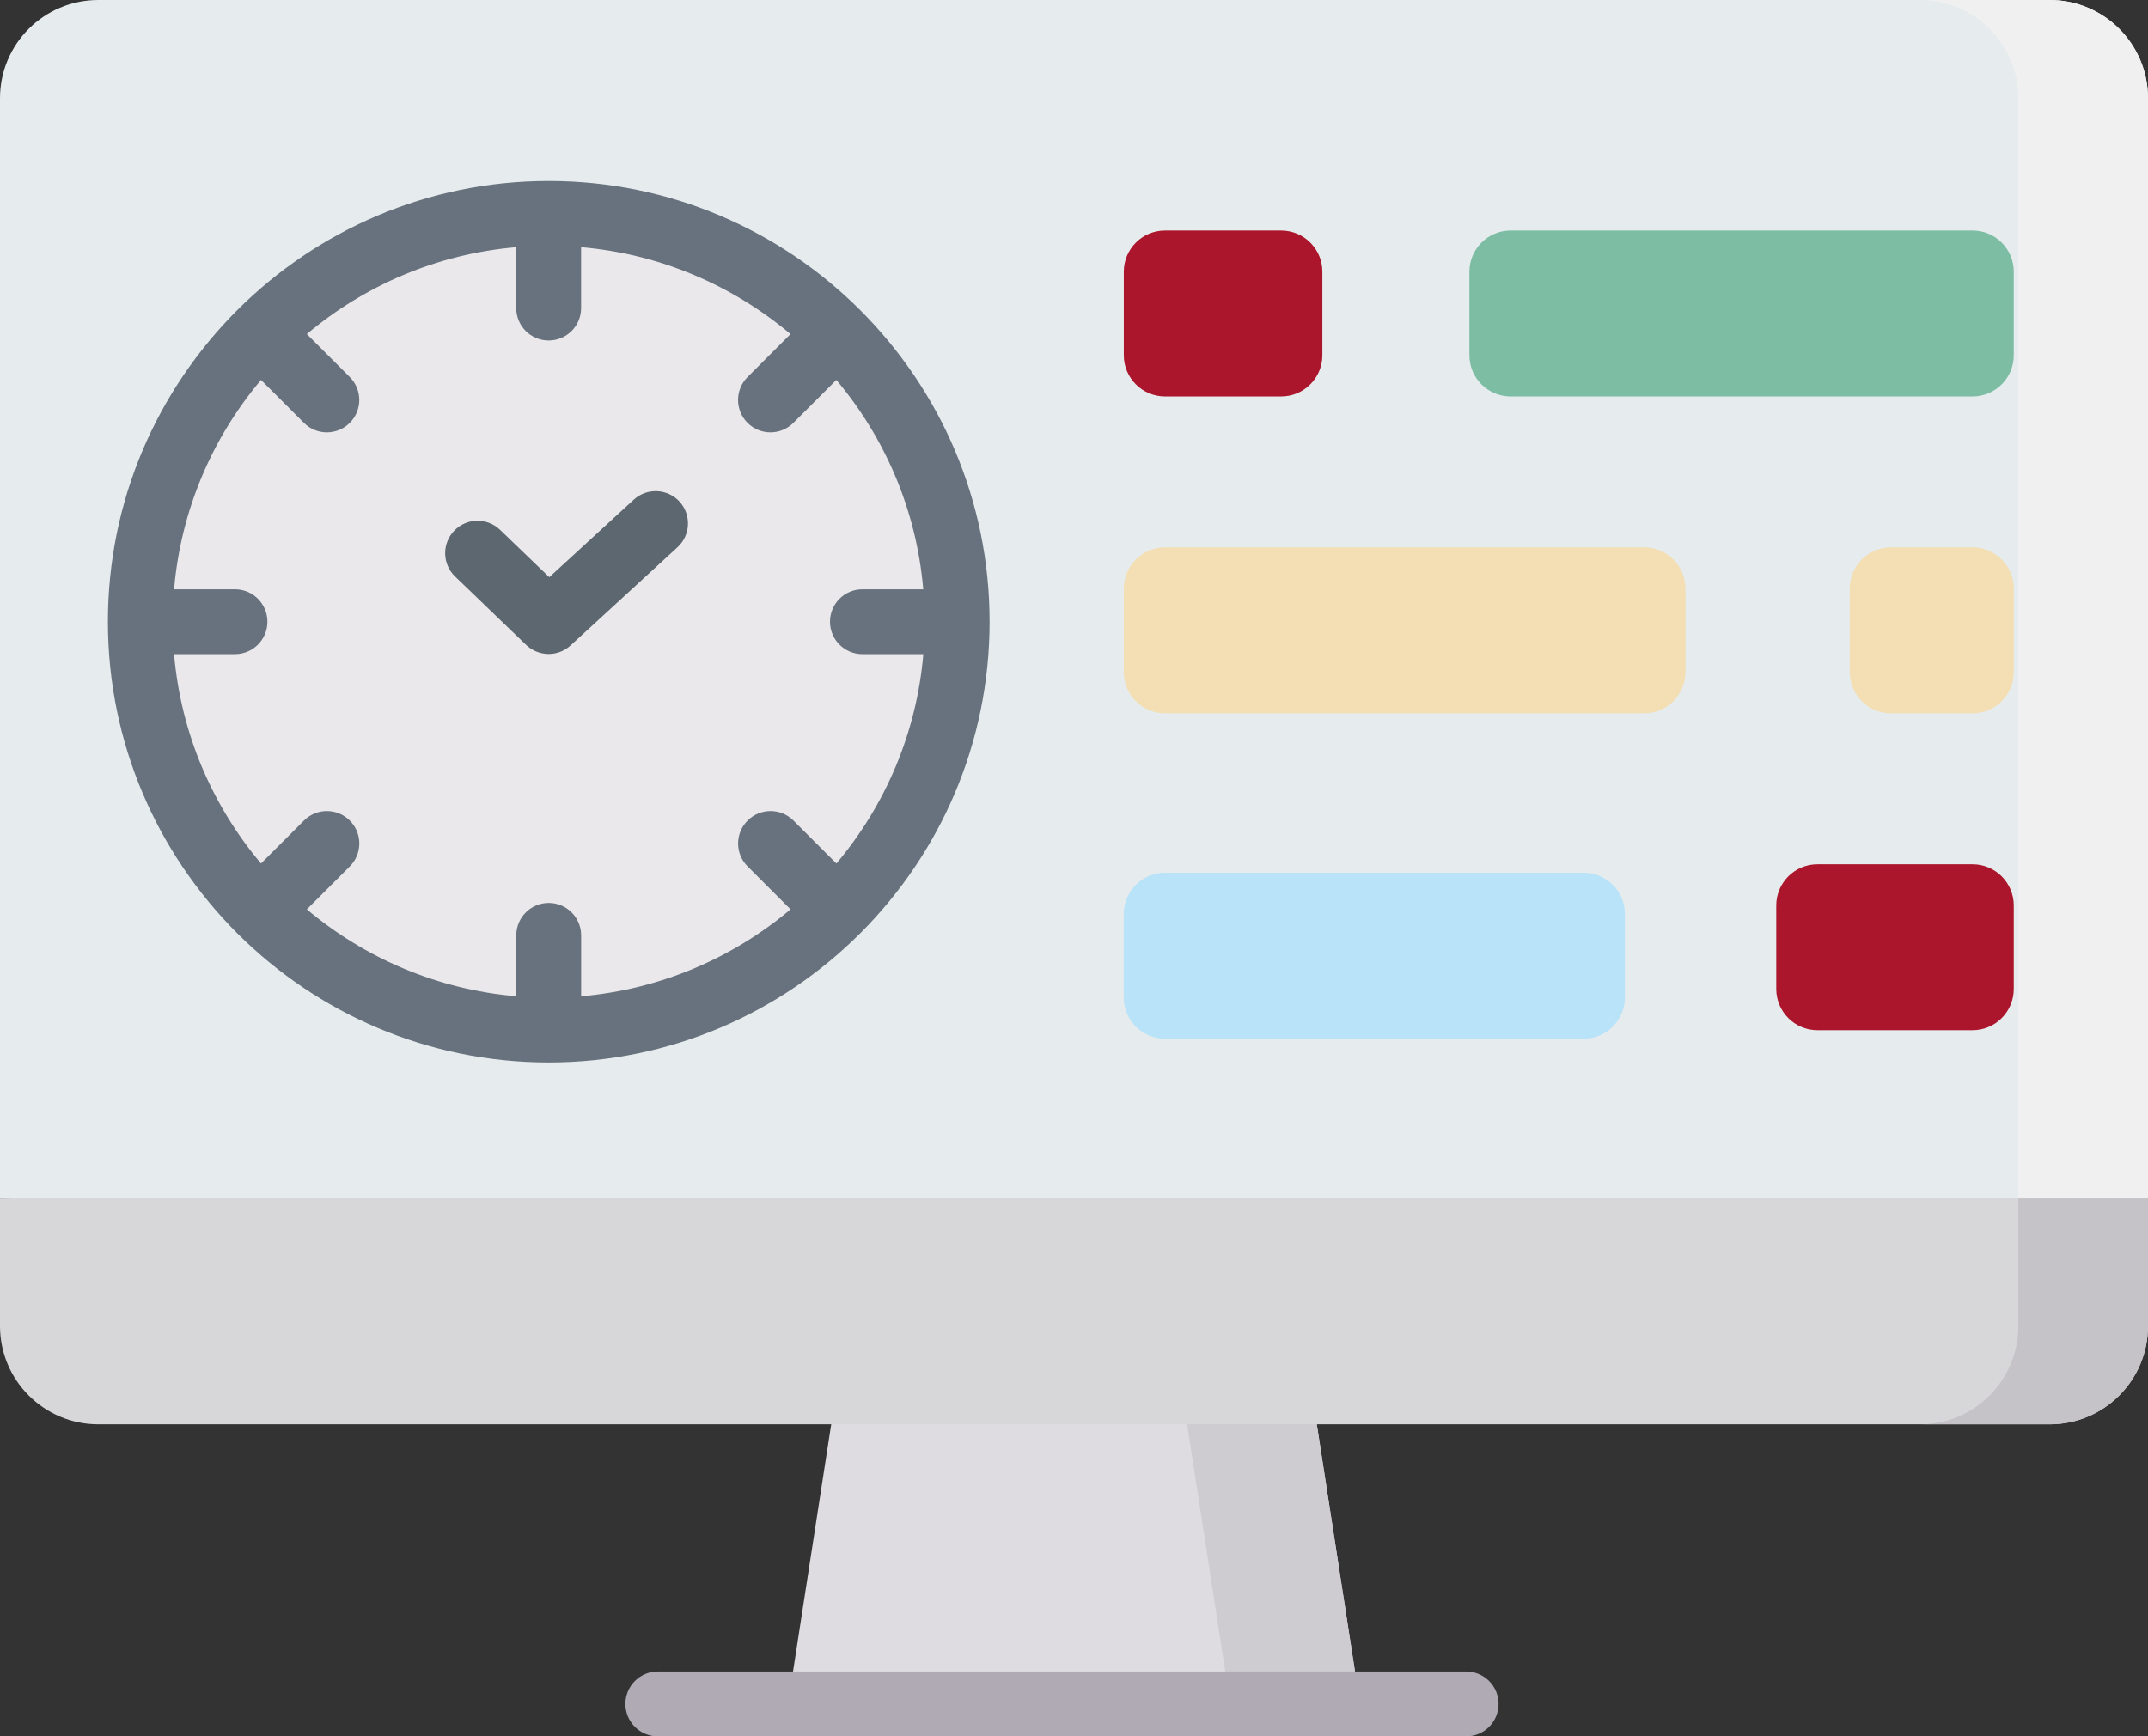 <?xml version="1.0" encoding="UTF-8"?> <svg xmlns="http://www.w3.org/2000/svg" id="Layer_2" width="512" height="413.99" viewBox="0 0 512 413.99"><rect x="0" y="0" width="512" height="413.99" fill="#333333" stroke="none"/><g id="Background"><path d="M324.18,406.27h-136.35l10.3-66.68,57.87-10.3,57.87,10.3,10.3,66.68Z" fill="#dedce0" stroke-width="0"></path><path d="M313.87,339.59l-14.77-10.3-16.14,10.3,10.3,66.68h30.91l-10.3-66.68Z" fill="#cecbd1" stroke-width="0"></path><path d="M349.47,413.99h-192.67c-4.27,0-7.73-3.46-7.73-7.73s3.46-7.73,7.73-7.73h192.67c4.27,0,7.73,3.46,7.73,7.73s-3.46,7.73-7.73,7.73Z" fill="#b0aab4" stroke-width="0"></path><path d="M512,285.73V23.43C512,10.49,501.51,0,488.57,0H23.43C10.49,0,0,10.49,0,23.43v262.3l261.85,14.3,250.15-14.3Z" fill="#e6ebed" stroke-width="0"></path><path d="M481.09,23.43v268.85l30.91-6.55V23.43c0-12.94-10.49-23.43-23.43-23.43h-30.91c12.94,0,23.43,10.49,23.43,23.43h0Z" fill="#f0f0f0" stroke-width="0"></path><path d="M0,285.73v30.43C0,329.1,10.49,339.59,23.43,339.59h465.14c12.94,0,23.43-10.49,23.43-23.43v-30.43H0Z" fill="#d7d6d9" stroke-width="0"></path><path d="M481.09,285.73v30.43c0,12.94-10.49,23.43-23.43,23.43h30.91c12.94,0,23.43-10.49,23.43-23.43v-30.43h-30.91Z" fill="#c5c3c7" stroke-width="0"></path><circle cx="130.8" cy="148.23" r="97.36" fill="#eae8ea" stroke-width="0"></circle><path d="M305.38,94.52h-27.69c-5.42,0-9.82-4.4-9.82-9.82v-19.92c0-5.42,4.4-9.82,9.82-9.82h27.69c5.42,0,9.82,4.4,9.82,9.82v19.92c0,5.42-4.4,9.82-9.82,9.82Z" fill="#ac162c" stroke-width="0"></path><path d="M470.18,94.52h-110.11c-5.42,0-9.82-4.4-9.82-9.82v-19.92c0-5.42,4.4-9.82,9.82-9.82h110.11c5.42,0,9.82,4.4,9.82,9.82v19.92c0,5.42-4.4,9.82-9.82,9.82Z" fill="#7cbda4" stroke-width="0"></path><path d="M391.92,170.07h-114.23c-5.42,0-9.82-4.4-9.82-9.82v-19.92c0-5.42,4.4-9.82,9.82-9.82h114.23c5.42,0,9.82,4.4,9.82,9.82v19.92c0,5.42-4.4,9.82-9.82,9.82h0Z" fill="#f3dfb3" stroke-width="0"></path><path d="M377.49,247.64h-99.81c-5.42,0-9.82-4.4-9.82-9.82v-19.92c0-5.42,4.4-9.82,9.82-9.82h99.81c5.42,0,9.82,4.4,9.82,9.82v19.92c0,5.42-4.4,9.82-9.82,9.82Z" fill="#b9e3f9" stroke-width="0"></path><path d="M470.18,245.62h-36.97c-5.42,0-9.82-4.4-9.82-9.82v-19.92c0-5.42,4.4-9.82,9.82-9.82h36.97c5.42,0,9.82,4.4,9.82,9.82v19.92c0,5.42-4.4,9.82-9.82,9.82Z" fill="#ac162c" stroke-width="0"></path><path d="M470.18,170.07h-19.45c-5.42,0-9.82-4.4-9.82-9.82v-19.92c0-5.42,4.4-9.82,9.82-9.82h19.45c5.42,0,9.82,4.4,9.82,9.82v19.92c0,5.42-4.4,9.82-9.82,9.82Z" fill="#f3dfb3" stroke-width="0"></path><path d="M130.8,43.15c-57.94,0-105.08,47.14-105.08,105.08s47.14,105.08,105.08,105.08,105.08-47.14,105.08-105.08-47.14-105.08-105.08-105.08ZM220.09,140.5h-14.52c-4.27,0-7.73,3.46-7.73,7.73s3.46,7.73,7.73,7.73h14.52c-1.62,18.92-9.15,36.17-20.72,49.92l-10.24-10.24c-3.02-3.02-7.91-3.02-10.93,0s-3.02,7.91,0,10.93l10.24,10.24c-13.74,11.57-31,19.1-49.92,20.72v-14.52c0-4.27-3.46-7.73-7.73-7.73s-7.73,3.46-7.73,7.73v14.52c-18.92-1.62-36.18-9.15-49.92-20.72l10.24-10.24c3.02-3.02,3.02-7.91,0-10.93-3.02-3.02-7.91-3.02-10.93,0l-10.24,10.24c-11.57-13.74-19.1-31-20.72-49.92h14.52c4.27,0,7.73-3.46,7.73-7.73s-3.46-7.73-7.73-7.73h-14.52c1.62-18.92,9.15-36.17,20.72-49.92l10.24,10.24c1.51,1.51,3.49,2.26,5.46,2.26s3.95-.75,5.46-2.26c3.02-3.02,3.02-7.91,0-10.93l-10.24-10.24c13.74-11.57,31-19.1,49.92-20.72v14.52c0,4.27,3.46,7.73,7.73,7.73s7.73-3.46,7.73-7.73v-14.52c18.92,1.62,36.17,9.15,49.92,20.72l-10.24,10.24c-3.02,3.02-3.02,7.91,0,10.93,1.51,1.51,3.49,2.26,5.46,2.26s3.95-.75,5.46-2.26l10.24-10.24c11.57,13.74,19.1,31,20.72,49.92h0Z" fill="#67727e" stroke-width="0"></path><path d="M161.98,119.6c-2.89-3.14-7.77-3.35-10.92-.47l-20.13,18.49-11.74-11.3c-3.07-2.96-7.97-2.87-10.92.21-2.96,3.07-2.87,7.97.21,10.93l16.97,16.34s.09.08.14.12c.09.08.19.16.28.24.11.09.22.18.33.26.1.07.2.15.3.21.12.08.24.15.36.22.1.06.2.12.3.17.13.07.26.13.39.19.1.05.2.09.3.13.14.06.29.11.43.16.09.03.19.07.29.1.16.05.31.08.47.12.09.02.18.05.26.06.18.04.36.06.53.08.07,0,.14.02.21.03.25.02.5.04.75.04h0c.24,0,.49-.01.73-.04.07,0,.14-.02.21-.03.17-.02.35-.04.52-.08.09-.02.17-.04.26-.06.15-.04.31-.07.46-.12.09-.03.18-.06.28-.09.14-.05.28-.09.42-.15.1-.04.19-.08.29-.13.13-.06.26-.12.38-.18.1-.05.2-.11.29-.16.12-.07.24-.14.35-.22.1-.06.19-.13.29-.2.11-.08.22-.17.33-.25.09-.07.18-.15.27-.22.05-.04.09-.08.14-.12l25.48-23.4c3.14-2.88,3.35-7.77.46-10.91h0Z" fill="#5c6770" stroke-width="0"></path></g></svg> 